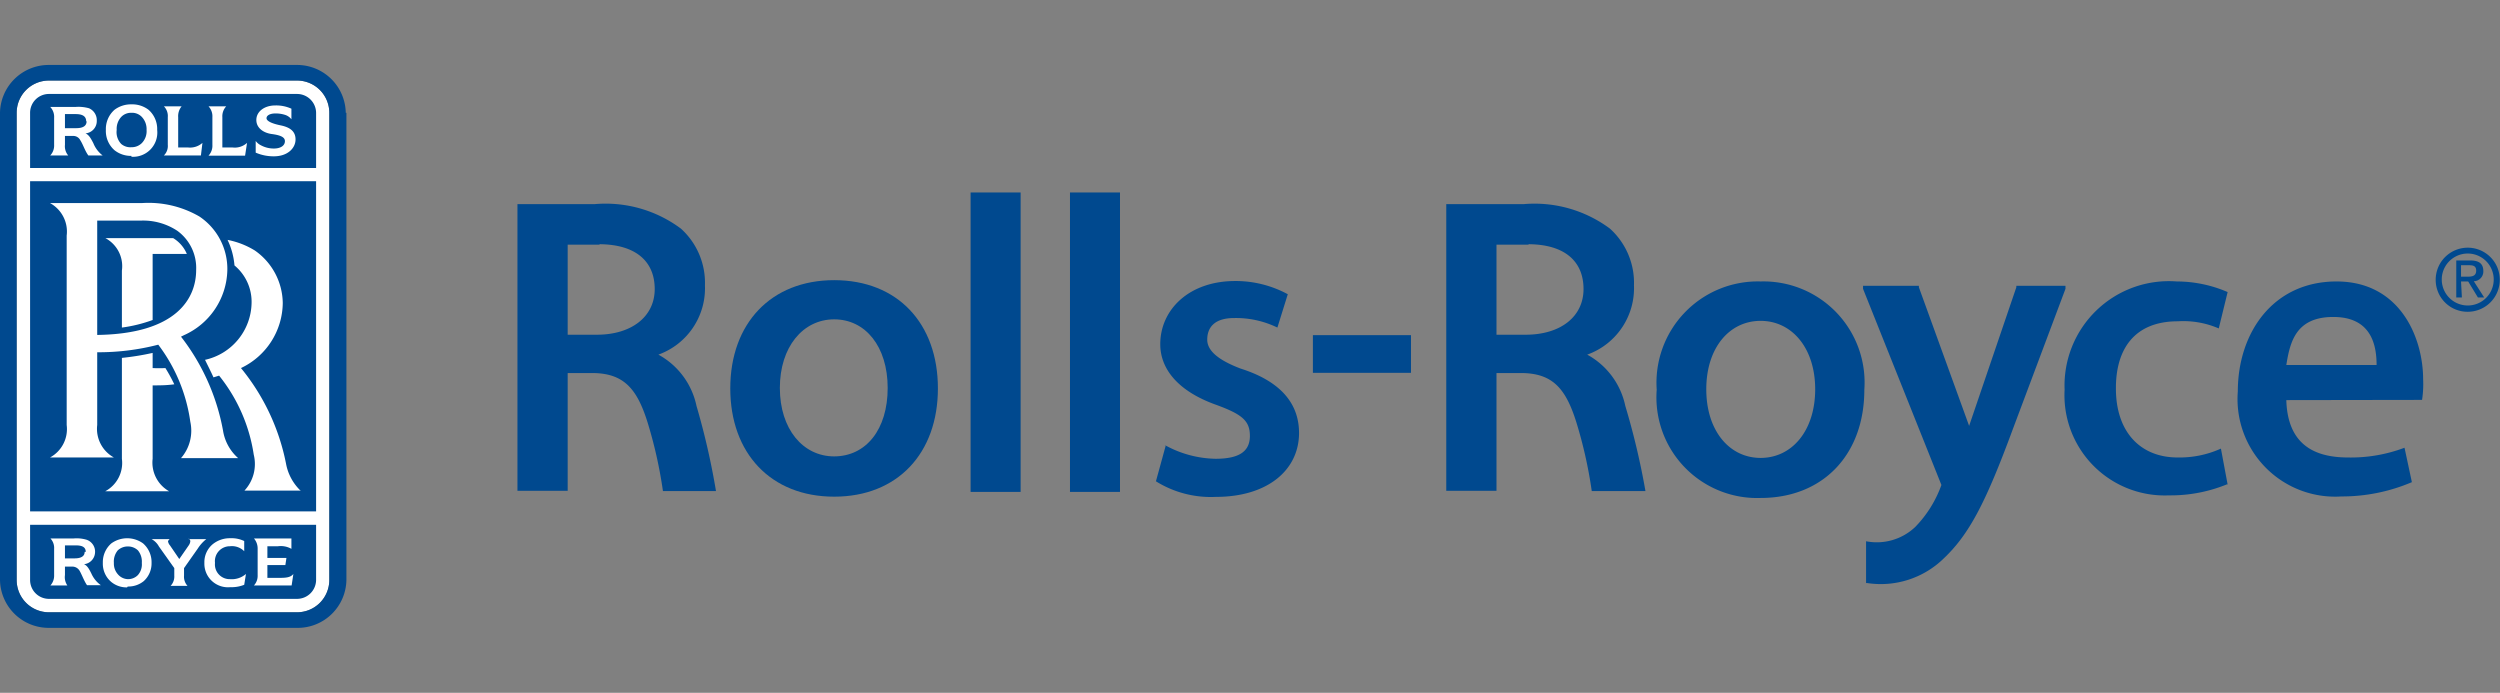 <svg id="Layer_1" data-name="Layer 1" xmlns="http://www.w3.org/2000/svg" viewBox="0 0 115.47 32"><rect x="0" y="0" width="115.47" height="32" fill="#808080" stroke="none"/><defs><style>.cls-1{fill:#00498f;}.cls-2{fill:#fff;}</style></defs><title>rolls-royce</title><polyline class="cls-1" points="44.95 22.72 47.14 22.72 47.14 8.89 44.83 8.89 44.83 22.72 44.95 22.72"/><polyline class="cls-1" points="49.53 22.72 51.73 22.72 51.73 8.89 49.42 8.89 49.42 22.72 49.53 22.72"/><path class="cls-1" d="M86.24,26.93a4.16,4.16,0,0,0,3.54-1.14c1.18-1.12,1.94-2.58,3.2-6l2.42-6.45,0-.14H93.13l0,.07-2.18,6.4-2.32-6.4,0-.07H86.05l0,.14,3.62,9.06a5.37,5.37,0,0,1-1.21,1.94,2.58,2.58,0,0,1-2.27.66v1.93"/><path class="cls-1" d="M81.32,13a4.68,4.68,0,0,0-4.8,5,4.65,4.65,0,0,0,4.8,5c2.88,0,4.79-2,4.79-5A4.67,4.67,0,0,0,81.32,13Zm0,8.15c-1.44,0-2.51-1.25-2.51-3.17s1.07-3.16,2.51-3.16,2.52,1.25,2.52,3.16-1.07,3.17-2.52,3.17"/><path class="cls-1" d="M38.53,12.94c-2.92,0-4.8,2-4.8,5s1.88,5,4.8,5,4.79-2,4.79-5S41.46,12.94,38.53,12.94Zm0,8.14c-1.44,0-2.51-1.26-2.51-3.16s1.07-3.17,2.51-3.17S41,16,41,17.92,40,21.08,38.52,21.08"/><rect class="cls-1" x="60.64" y="15.48" width="4.53" height="1.74"/><path class="cls-1" d="M32.17,18.75a33.71,33.71,0,0,1,.9,3.93H30.62a20.7,20.7,0,0,0-.71-3.17c-.49-1.57-1.11-2.28-2.57-2.28H26.22v5.44H23.9V9.43c.49,0,1.07,0,1.69,0h1.86a5.81,5.81,0,0,1,4,1.13,3.37,3.37,0,0,1,1.11,2.62,3.26,3.26,0,0,1-2.15,3.2A3.52,3.52,0,0,1,32.17,18.75ZM27.69,11.3h-.77l-.7,0v4.16h1.35c1.58,0,2.67-.82,2.67-2.11s-.89-2.06-2.55-2.07"/><path class="cls-1" d="M75.07,18.75A34.09,34.09,0,0,1,76,22.68H73.52a20.7,20.7,0,0,0-.71-3.17c-.49-1.57-1.1-2.28-2.57-2.28H69.12v5.44H66.8V9.43c.49,0,1.07,0,1.69,0h1.87a5.83,5.83,0,0,1,4,1.13,3.37,3.37,0,0,1,1.11,2.62,3.26,3.26,0,0,1-2.16,3.2A3.52,3.52,0,0,1,75.07,18.75ZM70.6,11.3h-.77l-.71,0v4.16h1.35c1.59,0,2.67-.82,2.67-2.11s-.88-2.06-2.54-2.07"/><path class="cls-1" d="M53.79,20.55a5,5,0,0,0,2.35.64c1.13,0,1.59-.36,1.59-1.06s-.37-1-1.58-1.44c-1.78-.64-2.56-1.68-2.56-2.79,0-1.6,1.33-2.92,3.46-2.92a5.05,5.05,0,0,1,2.43.61L59,15.13a4.36,4.36,0,0,0-2-.44c-.89,0-1.24.42-1.24,1s.67,1,1.53,1.33C59,17.56,60,18.52,60,20c0,1.7-1.44,2.95-3.84,2.95a4.79,4.79,0,0,1-2.77-.72l.45-1.64"/><path class="cls-1" d="M102.86,22.37a6.86,6.86,0,0,1-2.68.51A4.63,4.63,0,0,1,95.36,18a4.82,4.82,0,0,1,5.18-5,5.93,5.93,0,0,1,2.35.49l-.41,1.68a4.11,4.11,0,0,0-1.89-.33c-2,0-2.87,1.28-2.86,3.11,0,2,1.13,3.18,2.85,3.18a4.64,4.64,0,0,0,2-.41l.31,1.66"/><path class="cls-1" d="M105.6,18.48c.06,2,1.23,2.65,2.85,2.65a7,7,0,0,0,2.61-.45l.34,1.59a8.24,8.24,0,0,1-3.25.66,4.51,4.51,0,0,1-4.79-4.85c0-2.7,1.62-5.08,4.56-5.08s4,2.6,4,4.53a4.77,4.77,0,0,1-.05.94Zm4.17-1.62c0-.95-.26-2.22-2-2.22s-2,1.17-2.17,2.22h4.16"/><path class="cls-2" d="M.77,5.21A1.49,1.49,0,0,1,2.26,3.72H13.71a1.49,1.49,0,0,1,1.5,1.49V26.79a1.49,1.49,0,0,1-1.5,1.49H2.26A1.49,1.49,0,0,1,.77,26.79V5.21"/><path class="cls-1" d="M1.39,7.76V5.21a.87.87,0,0,1,.87-.87H13.71a.88.88,0,0,1,.89.87V7.76H1.39"/><rect class="cls-1" x="1.39" y="8.37" width="13.21" height="15.25"/><path class="cls-1" d="M.77,5.21A1.49,1.49,0,0,1,2.26,3.72H13.71a1.49,1.49,0,0,1,1.5,1.49V26.79a1.49,1.49,0,0,1-1.5,1.49H2.26A1.49,1.49,0,0,1,.77,26.79V5.21Zm15.2,0A2.25,2.25,0,0,0,13.71,3H2.26A2.25,2.25,0,0,0,0,5.21V26.79A2.25,2.25,0,0,0,2.26,29H13.71A2.25,2.25,0,0,0,16,26.79V5.21"/><path class="cls-1" d="M1.39,24.24v2.55a.87.87,0,0,0,.87.87H13.71a.88.88,0,0,0,.89-.87V24.24H1.39"/><path class="cls-2" d="M7.05,21.19V17.8c.32,0,.64,0,1-.05A7.83,7.83,0,0,0,7.64,17a5.65,5.65,0,0,1-.59,0V16.3a12,12,0,0,1-1.42.23v4.66a1.48,1.48,0,0,1-.77,1.5H7.81a1.52,1.52,0,0,1-.76-1.5"/><path class="cls-2" d="M13.9,22.68a2.31,2.31,0,0,1-.69-1.27A10,10,0,0,0,11.13,17a3.36,3.36,0,0,0,1.93-3,3,3,0,0,0-1.29-2.43,3.77,3.77,0,0,0-1.26-.49,3.35,3.35,0,0,1,.32,1.18A2.18,2.18,0,0,1,11.62,14a2.74,2.74,0,0,1-2.15,2.62c.13.27.27.54.39.81l.26-.08A7.63,7.63,0,0,1,11.72,21a1.8,1.8,0,0,1-.43,1.66H13.9"/><path class="cls-2" d="M11,21.16a2.14,2.14,0,0,1-.7-1.28,10,10,0,0,0-1.94-4.33l.14-.07a3.37,3.37,0,0,0,2-3A2.91,2.91,0,0,0,9.21,10a4.68,4.68,0,0,0-2.66-.62H2.31a1.5,1.5,0,0,1,.77,1.5v8.75a1.49,1.49,0,0,1-.77,1.5H5.26a1.51,1.51,0,0,1-.77-1.5V16.27a11,11,0,0,0,2.82-.35,7.64,7.64,0,0,1,1.48,3.56,1.93,1.93,0,0,1-.43,1.68ZM4.49,15.48V10.19h2a2.86,2.86,0,0,1,1.7.47,2.12,2.12,0,0,1,.87,1.81c0,1.3-.89,2.95-4.57,3"/><path class="cls-2" d="M7.05,14.73v-3H8.63A1.55,1.55,0,0,0,8,11H4.87a1.47,1.47,0,0,1,.76,1.5v2.63a6.7,6.7,0,0,0,1.42-.35"/><path class="cls-2" d="M9.93,26a.68.68,0,0,0,.69.75,1,1,0,0,0,.74-.24l-.08.5a1.55,1.55,0,0,1-.64.11A1.09,1.09,0,0,1,9.44,26a1.08,1.08,0,0,1,.38-.86,1.25,1.25,0,0,1,.82-.28,1.33,1.33,0,0,1,.64.13v.47a.8.8,0,0,0-.66-.23.69.69,0,0,0-.69.77"/><path class="cls-2" d="M4.22,26.49c-.1-.2-.19-.37-.34-.43a.57.57,0,0,0,.51-.54A.58.58,0,0,0,4,24.93a1.62,1.62,0,0,0-.6-.06H2.33a.64.64,0,0,1,.17.48v1.21a.68.68,0,0,1-.17.48h.78A.68.68,0,0,1,3,26.56v-.39h.33a.39.39,0,0,1,.35.2c.11.19.2.46.34.66h.64A1.32,1.32,0,0,1,4.22,26.49Zm-.31-1c0,.21-.18.3-.46.3H3v-.6h.5c.28,0,.46.07.46.3"/><path class="cls-2" d="M5.44,26.52A.74.74,0,0,1,5.26,26a.81.81,0,0,1,.18-.58.67.67,0,0,1,.47-.18.66.66,0,0,1,.46.18.81.81,0,0,1,.18.58.74.74,0,0,1-.18.56.63.63,0,0,1-.46.19A.63.63,0,0,1,5.44,26.52Zm.46.57a1.12,1.12,0,0,0,.74-.25A1.1,1.1,0,0,0,7,26a1.15,1.15,0,0,0-.39-.9,1.25,1.25,0,0,0-1.47,0,1.15,1.15,0,0,0-.39.9,1.1,1.1,0,0,0,.39.88,1.11,1.11,0,0,0,.73.25"/><path class="cls-2" d="M8.72,24.87s.08.08.07.13a.4.4,0,0,1-.08.2l-.43.62-.43-.63A.37.37,0,0,1,7.76,25a.24.24,0,0,1,.08-.1H7a.85.85,0,0,1,.34.34l.71,1v.35a.63.63,0,0,1-.17.47h.78a.63.63,0,0,1-.16-.47v-.35l.64-.91a1.77,1.77,0,0,1,.39-.43H8.72"/><path class="cls-2" d="M12.91,26.69h-.56V26.1h.83l.05-.33h-.88v-.54h.49a1,1,0,0,1,.62.12v-.48H11.73a.71.71,0,0,1,.17.48v1.21a.66.66,0,0,1-.17.48h1.74l.08-.53c-.13.17-.37.18-.64.18"/><path class="cls-2" d="M11.81,6.51a.66.66,0,0,0,.24.2,1.24,1.24,0,0,0,.6.15c.32,0,.51-.14.51-.34s-.24-.28-.61-.33-.71-.27-.71-.65.36-.67.88-.67a1.72,1.72,0,0,1,.74.15v.49a.61.61,0,0,0-.28-.2,1.43,1.43,0,0,0-.46-.07c-.26,0-.41.1-.41.22s.21.24.65.33.7.28.69.67-.37.76-1,.76a2.07,2.07,0,0,1-.84-.17V6.51"/><path class="cls-2" d="M4.31,6.61c-.11-.21-.2-.38-.36-.45a.57.57,0,0,0,.52-.58A.6.6,0,0,0,4.11,5a1.8,1.8,0,0,0-.63-.06H2.32a.66.66,0,0,1,.18.5V6.69a.66.66,0,0,1-.18.49h.83A.66.66,0,0,1,3,6.69V6.28h.36a.36.36,0,0,1,.35.2c.13.2.21.48.37.7h.66A1.35,1.35,0,0,1,4.31,6.61ZM4,5.6c0,.23-.19.32-.48.32H3V5.27H3.5c.29,0,.48.09.48.33"/><path class="cls-2" d="M5.6,6.65A.79.79,0,0,1,5.39,6a.81.81,0,0,1,.21-.6.62.62,0,0,1,.47-.19.62.62,0,0,1,.48.19.82.82,0,0,1,.22.6.79.79,0,0,1-.22.61.66.66,0,0,1-.48.19A.65.65,0,0,1,5.6,6.65Zm.47.59A1.12,1.12,0,0,0,7.26,6a1.18,1.18,0,0,0-.4-.93,1.24,1.24,0,0,0-.79-.25,1.26,1.26,0,0,0-.78.25,1.18,1.18,0,0,0-.4.93,1.18,1.18,0,0,0,.4.94,1.22,1.22,0,0,0,.78.26"/><path class="cls-2" d="M9.35,6.6a.86.86,0,0,1-.68.21H8.23V5.41a.71.71,0,0,1,.16-.5H7.57a.64.64,0,0,1,.18.5V6.69a.61.61,0,0,1-.18.49H9.28l.07-.58"/><path class="cls-2" d="M11.41,6.6a.84.84,0,0,1-.68.21h-.46V5.41a.67.67,0,0,1,.18-.5H9.63a.67.67,0,0,1,.18.5V6.69a.67.67,0,0,1-.18.5h1.69l.09-.59"/><path class="cls-1" d="M112.78,12.91a1.2,1.2,0,1,1,2.4,0,1.2,1.2,0,1,1-2.4,0ZM114,14.4a1.48,1.48,0,1,0-1.5-1.49A1.47,1.47,0,0,0,114,14.4ZM113.67,13H114l.45.74h.29l-.48-.75a.45.45,0,0,0,.44-.47c0-.34-.2-.49-.6-.49h-.65v1.71h.26Zm0-.22v-.53H114c.18,0,.37,0,.37.25s-.19.28-.41.28Z"/></svg>